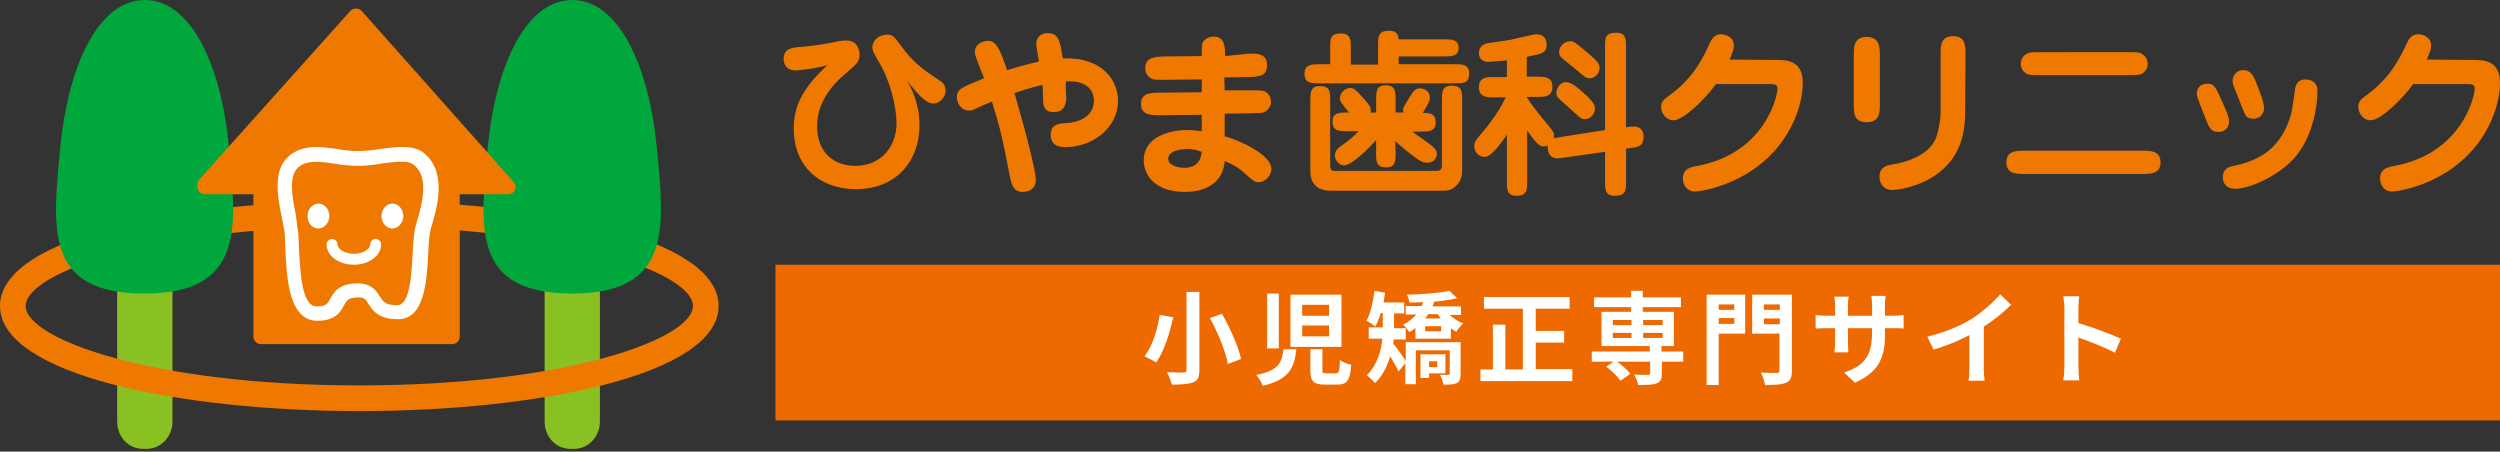 <?xml version="1.0" encoding="utf-8"?>
<!-- Generator: Adobe Illustrator 28.3.0, SVG Export Plug-In . SVG Version: 6.00 Build 0)  -->
<svg version="1.1" id="_レイヤー_1" xmlns="http://www.w3.org/2000/svg" xmlns:xlink="http://www.w3.org/1999/xlink" x="0px"
	 y="0px" viewBox="0 0 642.2 116" style="enable-background:new 0 0 642.2 116;" xml:space="preserve">
<rect x="0" y="0" width="642.2" height="116" fill="#333333" stroke="none"/>
<style type="text/css">
	.st0{fill:#89C122;}
	.st1{fill:#EE7800;}
	.st2{fill:#00A73C;}
	.st3{fill:#FFFFFF;}
	.st4{fill:#EE6A00;}
</style>
<path class="st0" d="M44.3,108.3c0,3.9-3,7-6.6,7h-1c-3.7,0-6.6-3.1-6.6-7V66c0-3.9,3-7,6.6-7h1c3.7,0,6.6,3.1,6.6,7V108.3z"/>
<path class="st0" d="M154.1,108.3c0,3.9-3,7-6.6,7h-1c-3.7,0-6.6-3.1-6.6-7V66c0-3.9,3-7,6.6-7h1c3.6,0,6.6,3.1,6.6,7V108.3z"/>
<path class="st1" d="M0,78.6c0,17.7,46.4,27,92.3,27s92.3-9.3,92.3-27s-46.4-27-92.3-27S0,60.9,0,78.6z M6.6,78.6
	c0-8.5,32.6-20.4,85.7-20.4S178,70.1,178,78.6s-32.6,20.4-85.7,20.4S6.6,87.1,6.6,78.6z"/>
<path class="st2" d="M58.8,37.7c2,20.7,4.1,37.7-21.7,37.7S13.5,58.8,15.5,37.7C17.5,17.1,25.2,0,37.2,0S56.9,17.1,58.8,37.7z"/>
<path class="st2" d="M168.7,37.7c2,20.7,4.1,37.7-21.7,37.7s-23.7-16.6-21.7-37.7C127.3,17.1,135,0,147,0S166.7,17.1,168.7,37.7z"/>
<rect x="67" y="42.3" class="st1" width="49.2" height="44.2"/>
<path class="st1" d="M67,40.4c-1,0-1.9,0.9-1.9,1.9v44.2c0,1,0.9,1.9,1.9,1.9h49.2c1,0,1.9-0.9,1.9-1.9V42.3c0-1-0.8-1.9-1.9-1.9
	L67,40.4z M114.3,44.2v40.4H68.9V44.2L114.3,44.2z"/>
<polyline class="st1" points="52.6,48 130.5,48 91.4,4.1 52.6,47.3 "/>
<path class="st1" d="M91.4,2.2c-0.5,0-1.1,0.2-1.4,0.6L51.2,46.1c-0.3,0.4-0.5,0.8-0.5,1.3c0,0.1,0.1,0.2,0.1,0.3
	c0,0.1-0.1,0.2-0.1,0.3c0,1,0.9,1.9,1.9,1.9h78c0.7,0,1.4-0.4,1.7-1.1c0.3-0.7,0.2-1.5-0.3-2L92.9,2.8C92.5,2.4,92,2.2,91.4,2.2
	L91.4,2.2z M91.4,6.9c2.4,2.7,30.2,33.9,34.9,39.1h-70C60.2,41.8,89,9.7,91.4,6.9L91.4,6.9z"/>
<path class="st1" d="M236.2,32.2c0,9-5.8,16.4-16.4,16.4c-8.6,0-15.9-5.3-15.9-15.6c0-5.2,1.8-10,8.7-16.3c-2.5,0.8-7.1,1.4-8.3,1.4
	c-2.6,0-3-2.1-3-2.9c0-2.9,2.2-3,5-3.2c1.5-0.1,5.1-0.6,7.2-1c2.2-0.5,2.9-0.6,3.9-0.6c2.9,0,3.4,2.5,3.4,3.6c0,1.9-0.7,2.4-3.7,5
	c-2.3,1.9-7.2,6.6-7.2,13.4s4.3,10.2,9.8,10.2c7.2,0,10.6-5.6,10.6-10.9c0-4.2-1.6-11-4.6-15.9c-1.2-2.1-1.6-2.7-1.6-3.7
	c0-1.6,1.6-3.2,3.7-3.2c1.6,0,1.9,0.5,3.9,3.2c3.1,4.2,5.8,6,9.7,8.6c0.5,0.3,1.5,1,1.5,2.6c0,1.6-1.4,3.3-3.2,3.3s-3.9-2.3-6.8-6
	C234.1,22.5,236.2,26.6,236.2,32.2L236.2,32.2z"/>
<path class="st1" d="M273.9,24.8c0,1.1,0,4-3.2,4c-2.4,0-2.6-1.5-2.7-2.4c-0.1-0.7-0.1-3.9-0.2-4.6c-3.4,0.8-5.6,1.6-7.2,2.1
	c3.9,13.5,5.5,20.7,5.5,22.4c0,1.5-1,3-3.4,3s-2.8-1.8-3.3-4c-1.8-9.4-2.4-12.2-4.6-19.2c-2.4,1-2.7,1.1-4.3,1.9
	c-0.4,0.2-0.9,0.4-1.6,0.4c-2,0-3.1-1.9-3.1-3.4c0-2.1,1.1-2.5,7-4.9c-0.4-1.1-2.4-5.7-2.4-6.7c0-2.2,2.2-2.9,3.4-2.9
	c2,0,3,1.8,4.9,7.5c2.7-0.8,4.4-1.3,8.2-2.2c-0.3-1.5-0.7-4-0.7-4.4c0-2.9,2.7-2.9,3-2.9c2.9,0,3.2,2.6,3.8,6.5
	c10.2-0.4,14.2,5.7,14.2,10.8c0,7.1-6.5,12-13.6,12c-2.9,0-3.7-1.5-3.7-3.2c0-2.9,2.5-2.9,4.2-3c2.6-0.1,6.9-1.5,6.9-5.7
	c0-0.7,0-5.4-7.2-5C273.7,21.9,273.8,23.8,273.9,24.8L273.9,24.8z"/>
<path class="st1" d="M320.5,13.8c2.4-0.1,5-0.1,5,3s-2.8,2.9-4.9,3l-6.1,0.1l0.1,3.3l7,0c2,0,2.9,0,3.5,0.4c1.1,0.7,1.4,1.7,1.4,2.5
	c0,1.3-0.8,2.1-1.4,2.5c-0.6,0.5-1.5,0.4-3.5,0.5l-7,0.1l0,5.8c4,1.1,12,4.8,12,8.4c0,1.6-1.5,3.4-3.3,3.4c-1.1,0-1.3-0.3-3.8-2.5
	c-1.3-1.2-3.2-2.3-4.9-2.9c-0.3,4.7-3.9,7.9-10.2,7.9c-7.9,0-10.6-4.5-10.6-8.1c0-6.2,6.9-7.8,11.1-7.8c1.3,0,2.4,0.1,3.8,0.3l0-4.2
	l-10.7,0.1c-2.3,0-4.9,0-4.9-2.9s2.6-2.9,4.9-2.9l10.7-0.1l0-3.3l-9.6,0.1c-2.5,0-3.2,0-4-0.8c-0.6-0.5-0.9-1.3-0.9-2.2
	c0-2.9,2.6-2.9,4.9-3l9.6-0.1c0-2.8,0-3.1,0.4-3.7c0.5-0.8,1.5-1.3,2.6-1.3c3,0,3,2.7,3,5L320.5,13.8L320.5,13.8z M304.8,38.3
	c-0.1,0-4.7,0-4.7,2.5c0,1.6,2.2,2.3,4.2,2.3c1.5,0,4.1-0.5,4.4-4.1C307.5,38.6,306.4,38.2,304.8,38.3L304.8,38.3z"/>
<path class="st1" d="M341.7,16.6v-4.3c0-2.3,0-3.7,2.8-3.7c2.5,0,2.5,1.8,2.5,3.7v4.3h7v-5c0-1.8-0.1-3.7,2.7-3.7
	c0.8,0,2.5,0,2.6,2.2H371c1.8,0,3.7,0,3.7,2.2s-1.9,2.2-3.7,2.2h-11.7v2h14.4c2,0,3.7,0,3.7,2.5s-1.8,2.4-3.7,2.4h-34.9
	c-2,0-3.7,0-3.7-2.5c0-2.3,1.8-2.4,3.7-2.4H341.7L341.7,16.6z M341.7,42.7c0,1.2,0.8,1.2,1.2,1.2h26.3c0.7,0,1.2-0.5,1.2-1.3V25.7
	c0-1.9,0-3.7,2.4-3.7c2.8,0,2.8,1.5,2.8,3.7v18.2c0,0.7-0.1,2.5-1.6,3.9c-1.3,1.3-2.8,1.2-4.1,1.2h-28.2c-2.4,0-5.1-1.1-5.1-5V25.8
	c0-1.9,0-3.7,2.4-3.7c2.7,0,2.7,1.5,2.7,3.7L341.7,42.7L341.7,42.7z M358.5,39.3c0,1.9,0,3.7-2.4,3.7c-2.6,0-2.6-1.5-2.6-3.7V36
	c-4.2,4.6-7.1,6.5-8.2,6.5c-1.4,0-2.4-1.5-2.4-2.5c0-1.4,1-2.1,1.6-2.5c2.5-1.8,2.8-2.1,4.5-3.8h-3c-1.9,0-3.7,0-3.7-2.4
	s1.6-2.4,4.2-2.4c-0.5-0.6-0.6-0.8-1.7-2.2c-0.6-0.7-0.6-1.2-0.6-1.5c0-1.4,1.4-2.6,2.6-2.6c0.8,0,1.3,0.2,3.5,2.7
	c1.6,1.9,1.8,2.1,1.8,3c0,0.3,0,0.4-0.1,0.6h1.5v-3.3c0-1.9,0-3.7,2.4-3.7c2.6,0,2.6,1.6,2.6,3.7v3.3h2c0-0.2-0.1-0.3-0.1-0.6
	c0-0.6,0.2-0.9,1.8-3.5c1-1.7,1.6-2.1,2.6-2.1c1.3,0,2.5,0.9,2.5,2.3c0,0.9-0.2,1.2-1.8,4c1.5,0,3.3,0,3.3,2.4
	c0,2.4-1.8,2.4-3.7,2.4h-2.3c0.7,0.6,4.1,2.9,4.7,3.4c0.7,0.6,1.6,1.2,1.6,2.4c0,0.5-0.4,2.2-2.4,2.2c-1.1,0-1.8-0.3-3.2-1.4
	c-1.7-1.2-3.5-2.7-5.1-4.2L358.5,39.3L358.5,39.3z"/>
<path class="st1" d="M392.3,25.1c1.3,2,1.7,2.6,5.9,7.7c0.8,1,1,1.3,1,1.9c0,0.4-0.1,0.6-0.1,0.8c0.5-0.1,0.6-0.1,1.8-0.3l11.4-1.8
	V12.1c0-2.3,0-3.7,2.9-3.7c2.5,0,2.5,1.7,2.5,3.7v20.6c1.1-0.2,1.5-0.2,2-0.2c2.5,0,2.5,2.2,2.5,2.7c0,2.4-1.5,2.6-3.3,2.8l-1.2,0.2
	v8.4c0,2.3,0,3.7-2.9,3.7c-2.5,0-2.5-1.7-2.5-3.7v-7.6l-10.6,1.5c-1.1,0.1-1.2,0.2-1.5,0.2c-2.5,0-2.7-2.2-2.6-3.3
	c-0.3,0.1-0.6,0.2-1,0.2c-0.8,0-1.5,0-4.3-4.1v13.1c0,2.2,0,3.7-2.8,3.7c-2.4,0-2.4-1.7-2.4-3.7V34.6c-3.7,5.4-4.9,5.7-5.8,5.7
	c-1.4,0-2.6-1.2-2.6-2.8c0-0.9,0.4-1.5,1.5-2.8c0.7-0.8,4.4-5,6.6-9.7h-3.2c-1.6,0-3.7,0-3.7-2.6s2.1-2.6,3.7-2.6h3.5v-4.3
	c-2.3,0.2-4.1,0.4-4.8,0.4c-1.1,0-2.4-0.5-2.4-2.3c0-1.4,0.9-2.2,2.2-2.5c0.8-0.1,5-0.7,6-0.9c1-0.2,5.8-1.4,6.6-1.4
	c2.2,0,2.6,1.6,2.6,2.7c0,2.1-1.1,2.3-5.1,3.1v5.1h2.9c1.6,0,3.7,0,3.7,2.6s-2.1,2.6-3.7,2.6h-2.9V25.1L392.3,25.1z M407.1,30.6
	c-1,0-1.2-0.3-4-2.9c-0.5-0.4-2.4-2.1-2.9-2.6c-0.2-0.2-0.4-0.8-0.4-1.2c0-0.8,0.6-2.8,2.6-2.8c1.2,0,3.1,1.6,4.2,2.6
	c3.1,2.7,3.1,3.5,3.1,4.4C409.7,28.8,408.9,30.6,407.1,30.6z M408.4,20.1c-1,0-1.2-0.2-3.5-2.2c-0.6-0.5-3.4-2.7-3.9-3.2
	c-0.3-0.4-0.5-0.8-0.5-1.4c0-1.2,1.2-2.7,2.8-2.7c1,0,1.3,0.3,4.1,2.6c2.9,2.4,3.5,3.1,3.5,4.4C410.9,18.6,409.9,20.1,408.4,20.1z"
	/>
<path class="st1" d="M456.2,15.4c2.6,0,6.9,0,6.9,5.9s-3.3,16.3-13.7,22.9c-6.7,4.2-13,5-14.1,5c-2,0-3-1.8-3-3.3c0-2.6,2-3,3.8-3.3
	c17.3-3.3,20.5-17.9,20.5-19.8c0-1.1-0.6-1.2-2-1.2h-13.8c-2.9,4-8.4,9.3-10.9,9.3c-2,0-3.2-1.9-3.2-3.4s0.8-2,2.4-3.2
	c6.1-4.4,8.7-10.1,10-13c0.6-1.2,1.2-2.5,3-2.5c0.7,0,3.3,0.4,3.3,2.9c0,0.4,0,1.1-1.1,3.6L456.2,15.4L456.2,15.4z"/>
<path class="st1" d="M482.9,26.5c0,2.4,0,4.9-3.4,4.9s-3.3-2.5-3.3-4.9V14.4c0-2.4,0-4.9,3.3-4.9s3.4,2.5,3.4,4.9V26.5z M504.8,28.9
	c0,6-1.5,12-7.9,16.3c-4.6,3-9.6,3.6-10.9,3.6c-1.8,0-3.2-1.3-3.2-3.4c0-2.7,2.3-3,3.5-3.2c3.4-0.5,8.4-2.2,10.5-5.7
	c1.1-1.7,1.7-6,1.7-7.6V14.2c0-2.5,0-4.9,3.2-4.9s3.2,2.4,3.2,4.9L504.8,28.9L504.8,28.9z"/>
<path class="st1" d="M550.1,38.7c2.3,0,4.9,0,4.9,3s-2.6,3-4.9,3h-29.8c-2.3,0-4.9,0-4.9-3s2.5-3,4.9-3H550.1z M546.8,13.4
	c2,0,2.9,0,3.5,0.5c1,0.6,1.4,1.6,1.4,2.5c0,1.3-0.8,2.1-1.4,2.5c-0.7,0.4-1.5,0.4-3.5,0.4H524c-2,0-2.9,0-3.5-0.4
	c-1-0.6-1.4-1.6-1.4-2.5c0-1.3,0.8-2.2,1.4-2.5c0.6-0.5,1.5-0.5,3.5-0.5L546.8,13.4z"/>
<path class="st1" d="M569.9,33.9c-2,0-2.4-1.1-3.4-3.6c-2-5.1-2.2-5.6-2.2-6.3c0-1.2,0.8-2.5,2.7-2.5c1.7,0,2,0.4,4.1,5.2
	c1.5,3.3,1.5,3.9,1.5,4.6C572.6,32,572.1,33.9,569.9,33.9L569.9,33.9z M589.8,40.1c-4.1,4.9-11.7,8.4-15.7,8.4c-2.2,0-3.1-1.4-3.1-3
	c0-2.3,1.8-2.7,2.8-2.9c5.2-1.1,11.6-3.4,14.5-12.5c0.4-1.3,0.5-1.8,1.2-6.8c0.1-1,0.4-2.9,2.8-2.9c1.2,0,3,0.6,3,2.9
	C595.4,26.8,594.2,34.8,589.8,40.1L589.8,40.1z M578.8,30.5c-1.8,0-2-0.6-3.4-4.3c-0.2-0.6-1.2-3.1-1.5-3.7
	c-0.3-0.7-0.4-1.4-0.4-1.8c0-1.6,1.4-2.7,2.7-2.7c2.1,0,2.7,1.7,3.2,2.8c1.2,2.9,2.2,5.5,2.2,7.2C581.6,28.2,581.3,30.5,578.8,30.5
	L578.8,30.5z"/>
<path class="st1" d="M635.3,15.4c2.6,0,6.9,0,6.9,5.9s-3.3,16.3-13.7,22.9c-6.7,4.2-13,5-14.1,5c-2,0-3-1.8-3-3.3c0-2.6,2-3,3.8-3.3
	c17.3-3.3,20.5-17.9,20.5-19.8c0-1.1-0.6-1.2-2-1.2h-13.8c-2.9,4-8.4,9.3-10.9,9.3c-2,0-3.2-1.9-3.2-3.4s0.7-2,2.3-3.2
	c6.1-4.4,8.7-10.1,10.1-13c0.5-1.2,1.2-2.5,3-2.5c0.7,0,3.3,0.4,3.3,2.9c0,0.4,0,1.1-1.1,3.6L635.3,15.4L635.3,15.4z"/>
<path class="st3" d="M95.1,62.8c0,1.1-1.7,2.4-4.2,2.4c-2.5,0-4.2-1.3-4.2-2.4c0-0.8-0.6-1.4-1.4-1.4s-1.4,0.6-1.4,1.4
	c0,2.9,3.1,5.2,7,5.2c3.9,0,7-2.3,7-5.2c0-0.8-0.6-1.4-1.4-1.4S95.1,62,95.1,62.8z"/>
<path class="st3" d="M103.6,55.5c0,1.7-1.3,3.2-2.8,3.2S98,57.3,98,55.5c0-1.8,1.3-3.2,2.8-3.2S103.6,53.7,103.6,55.5z"/>
<path class="st3" d="M84.6,55.5c0,1.7-1.3,3.2-2.8,3.2c-1.6,0-2.8-1.4-2.8-3.2c0-1.8,1.3-3.2,2.8-3.2C83.3,52.3,84.6,53.7,84.6,55.5
	z"/>
<path class="st3" d="M97.5,38.3c-1.9,0.3-3.9,0.5-5.7,0.5c-1.6,0-3.3-0.2-5-0.5c-4.2-0.6-9-1.3-12.6,1.8l0,0
	c-4.2,3.6-2.9,10.4-1.8,15.8l0.6,3.1c0.2,1.1,0.2,2.8,0.3,4.7c0.3,7.4,0.8,18.7,8.2,18.7c4.8,0,6-2.4,6.9-4c0.7-1.3,1-1.9,3.5-2
	c1.7,0,2,0.4,2.7,1.6c1,1.6,2.5,4,7.6,4c6.9,0,7.4-9.7,7.8-16.7c0.1-2.7,0.3-5.3,0.7-6.7c1.6-5.1,4.4-14.7-2.2-19.6
	C105.7,37.2,101.7,37.7,97.5,38.3L97.5,38.3z M98,42c3.3-0.4,6.6-0.9,8.1,0.2c4.1,3,2.6,9.5,0.8,15.4c-0.6,1.8-0.7,4.5-0.9,7.6
	c-0.3,5.5-0.7,13.2-4,13.2c-3,0-3.5-0.9-4.4-2.2c-0.9-1.5-2.2-3.5-6-3.4c-4.7,0.1-5.9,2.4-6.8,4c-0.7,1.3-1,1.9-3.5,1.9
	c-3.9,0-4.2-9.4-4.5-15.1c-0.1-2-0.1-3.8-0.4-5.1L76,55.2c-0.5-2.4-1-5-1-7.4c0-2,0.4-3.7,1.6-4.8c2.3-2,5.8-1.5,9.6-0.9
	c1.8,0.3,3.7,0.5,5.6,0.5C93.8,42.6,96,42.4,98,42L98,42z"/>
<rect x="199.2" y="68" class="st4" width="443" height="40"/>
<g>
	<g>
		<path class="st3" d="M301.4,81.5c-0.9,3.9-2.3,8.7-4.4,11.6c-0.8-0.5-2.2-1.2-3-1.6c2.1-2.6,3.4-7.2,3.9-10.6L301.4,81.5z
			 M308.1,75v20c0,1.9-0.4,2.8-1.6,3.2c-1.2,0.5-3,0.6-5.5,0.6c-0.2-0.9-0.8-2.4-1.2-3.2c1.7,0.1,3.6,0.1,4.2,0.1
			c0.6,0,0.8-0.2,0.8-0.7V75H308.1z M313.9,80.6c2.1,3.7,4.2,8.4,4.9,11.6l-3.4,1.3c-0.5-3.1-2.5-8-4.6-11.8L313.9,80.6z"/>
		<path class="st3" d="M333,89.8c-0.5,4.6-1.8,7.7-8.6,9.3c-0.3-0.8-1.1-2.1-1.7-2.8c5.9-1.1,6.6-3.3,7-6.6H333z M328.5,75.4v14.1
			h-3V75.4H328.5z M344.6,75.7v13.4h-13.1V75.7H344.6z M334.5,81.1h6.9v-2.8h-6.9V81.1z M334.5,86.4h6.9v-2.8h-6.9V86.4z
			 M339.7,89.7V95c0,0.8,0.1,0.9,1,0.9h2.4c0.8,0,1-0.4,1.1-3.4c0.6,0.5,2,1,2.9,1.2c-0.3,4.1-1.1,5.1-3.6,5.1h-3.2
			c-3,0-3.7-1-3.7-3.8v-5.3H339.7z"/>
		<path class="st3" d="M375.2,96.1c0,1.2-0.2,1.9-1,2.3c-0.8,0.4-1.9,0.4-3.4,0.4c-0.1-0.7-0.5-1.8-0.9-2.5c0.9,0,1.8,0,2.1,0
			s0.4-0.1,0.4-0.4v-5.9h-8.7v8.7h-2.7v-5.4l-1.7,2.1c-0.5-1-1.4-2.5-2.2-3.9c-0.7,2.5-1.9,5-3.9,6.9c-0.4-0.5-1.5-1.6-2.1-2
			c2.7-2.7,3.7-6.2,4-9.4h-3.5v-2.9h3.6V84v-3.6h-0.5c-0.4,1.4-0.9,2.5-1.4,3.5c-0.5-0.4-1.6-1.2-2.3-1.5c1.1-1.9,1.7-4.9,2.1-7.7
			l2.7,0.5c-0.1,0.8-0.3,1.7-0.4,2.5h5.3v2.8h-2.6V84v0.3h3v2.9H358c0,0.4-0.1,0.7-0.1,1.1c0.9,1,2.5,3.3,3.2,4.4v-4.8h14.1V96.1z
			 M372.2,80.7c1,1,2.4,1.9,3.7,2.4c-0.6,0.5-1.4,1.4-1.8,2.1c-0.5-0.2-0.9-0.5-1.4-0.9V87h-9.1v-2.7c-0.5,0.4-1,0.7-1.6,1
			c-0.3-0.5-1.1-1.5-1.6-1.9c1.4-0.6,2.5-1.6,3.4-2.6h-2.7v-2.2h4.1c0.1-0.3,0.3-0.6,0.4-1c-1.2,0.1-2.4,0.1-3.5,0.1
			c-0.1-0.5-0.4-1.5-0.7-2c3.8-0.1,8.3-0.4,10.9-1l2,1.9c-1.7,0.4-3.7,0.7-5.9,0.9c-0.1,0.4-0.3,0.8-0.4,1.2h7.3v2.2H372.2z
			 M367.1,95.9v1.2h-2.2V91h6.4v4.9H367.1z M370.2,83.8h-4.1v1.3h4.1V83.8z M366.9,80.7c-0.2,0.4-0.5,0.7-0.8,1.1h4
			c-0.3-0.4-0.5-0.7-0.8-1.1H366.9z M367.1,92.8v1.5h2.1v-1.5H367.1z"/>
		<path class="st3" d="M403.9,94.9v3h-23.6v-3h3.2V83.4h3.2v11.5h4.5V79.3h-10v-3h22v3h-8.7v5.7h7.3v3h-7.3v6.8H403.9z"/>
		<path class="st3" d="M432.5,92.9h-5.6v3c0,1.5-0.3,2.2-1.4,2.6c-1.1,0.4-2.6,0.4-4.7,0.4c-0.1-0.8-0.6-1.9-1-2.7
			c1.4,0.1,3,0.1,3.5,0.1c0.4,0,0.6-0.1,0.6-0.5v-2.9h-8.5c1.3,0.9,2.7,2.2,3.4,3.1l-2.5,1.8c-0.7-1-2.3-2.6-3.7-3.6l1.9-1.3h-5.6
			v-2.6h14.9v-1.4h-12.4v-8.8h7.6v-1.2h-9.5v-2.5h9.5v-1.7h3v1.7h9.8v2.5h-9.8v1.2h8v8.8h-3.2v1.4h5.6V92.9z M414.3,83.5h4.8v-1.3
			h-4.8V83.5z M414.3,86.8h4.8v-1.3h-4.8V86.8z M422.1,82.2v1.3h5v-1.3H422.1z M427.1,85.5h-5v1.3h5V85.5z"/>
		<path class="st3" d="M448.3,85.7h-6.8v13.2h-3.1V75.7h9.9V85.7z M441.5,78.2v1.4h4v-1.4H441.5z M445.5,83.2v-1.5h-4v1.5H445.5z
			 M460.3,95.2c0,1.8-0.4,2.7-1.5,3.1c-1.1,0.5-2.8,0.6-5.4,0.6c-0.1-0.9-0.6-2.3-1.1-3.2c1.6,0.1,3.6,0.1,4.1,0.1s0.7-0.2,0.7-0.7
			v-9.4h-7V75.7h10.2V95.2z M453.1,78.2v1.4h4.1v-1.4H453.1z M457.2,83.3v-1.5h-4.1v1.5H457.2z"/>
		<path class="st3" d="M476.5,98.3l-2.8-2.6c5-1.7,7.2-4,7.2-10.4v-1h-6.2v3.5c0,1.1,0.1,2.2,0.1,2.7h-3.6c0.1-0.5,0.2-1.6,0.2-2.7
			v-3.5h-2.2c-1.3,0-2.2,0.1-2.8,0.1v-3.5c0.4,0.1,1.5,0.2,2.8,0.2h2.2v-2.6c0-0.8-0.1-1.6-0.2-2.3h3.7c-0.1,0.5-0.2,1.3-0.2,2.3
			v2.6h6.2v-2.7c0-1-0.1-1.9-0.2-2.4h3.7c-0.1,0.5-0.2,1.4-0.2,2.4v2.7h1.9c1.4,0,2.2-0.1,2.9-0.2v3.5c-0.6-0.1-1.5-0.1-2.9-0.1
			h-1.9v0.9C484.4,91.6,482.8,95.5,476.5,98.3z"/>
		<path class="st3" d="M506.5,81.9c2.7-1.7,5.6-4.3,7.3-6.3l2.8,2.7c-2,2-4.5,4-7,5.6v10.5c0,1.1,0.1,2.8,0.2,3.4h-4.1
			c0.1-0.6,0.2-2.3,0.2-3.4v-8.3c-2.7,1.4-6,2.8-9.2,3.7l-1.6-3.3C499.8,85.3,503.6,83.7,506.5,81.9z"/>
		<path class="st3" d="M530.3,79.2c0-0.9-0.1-2.2-0.3-3.1h4.1c-0.1,0.9-0.2,2.1-0.2,3.1v3.8c3.5,1,8.5,2.9,10.9,4l-1.5,3.6
			c-2.7-1.4-6.6-2.9-9.4-3.9v7.4c0,0.8,0.1,2.6,0.2,3.6H530c0.2-1,0.3-2.6,0.3-3.6V79.2z"/>
	</g>
</g>
</svg>
